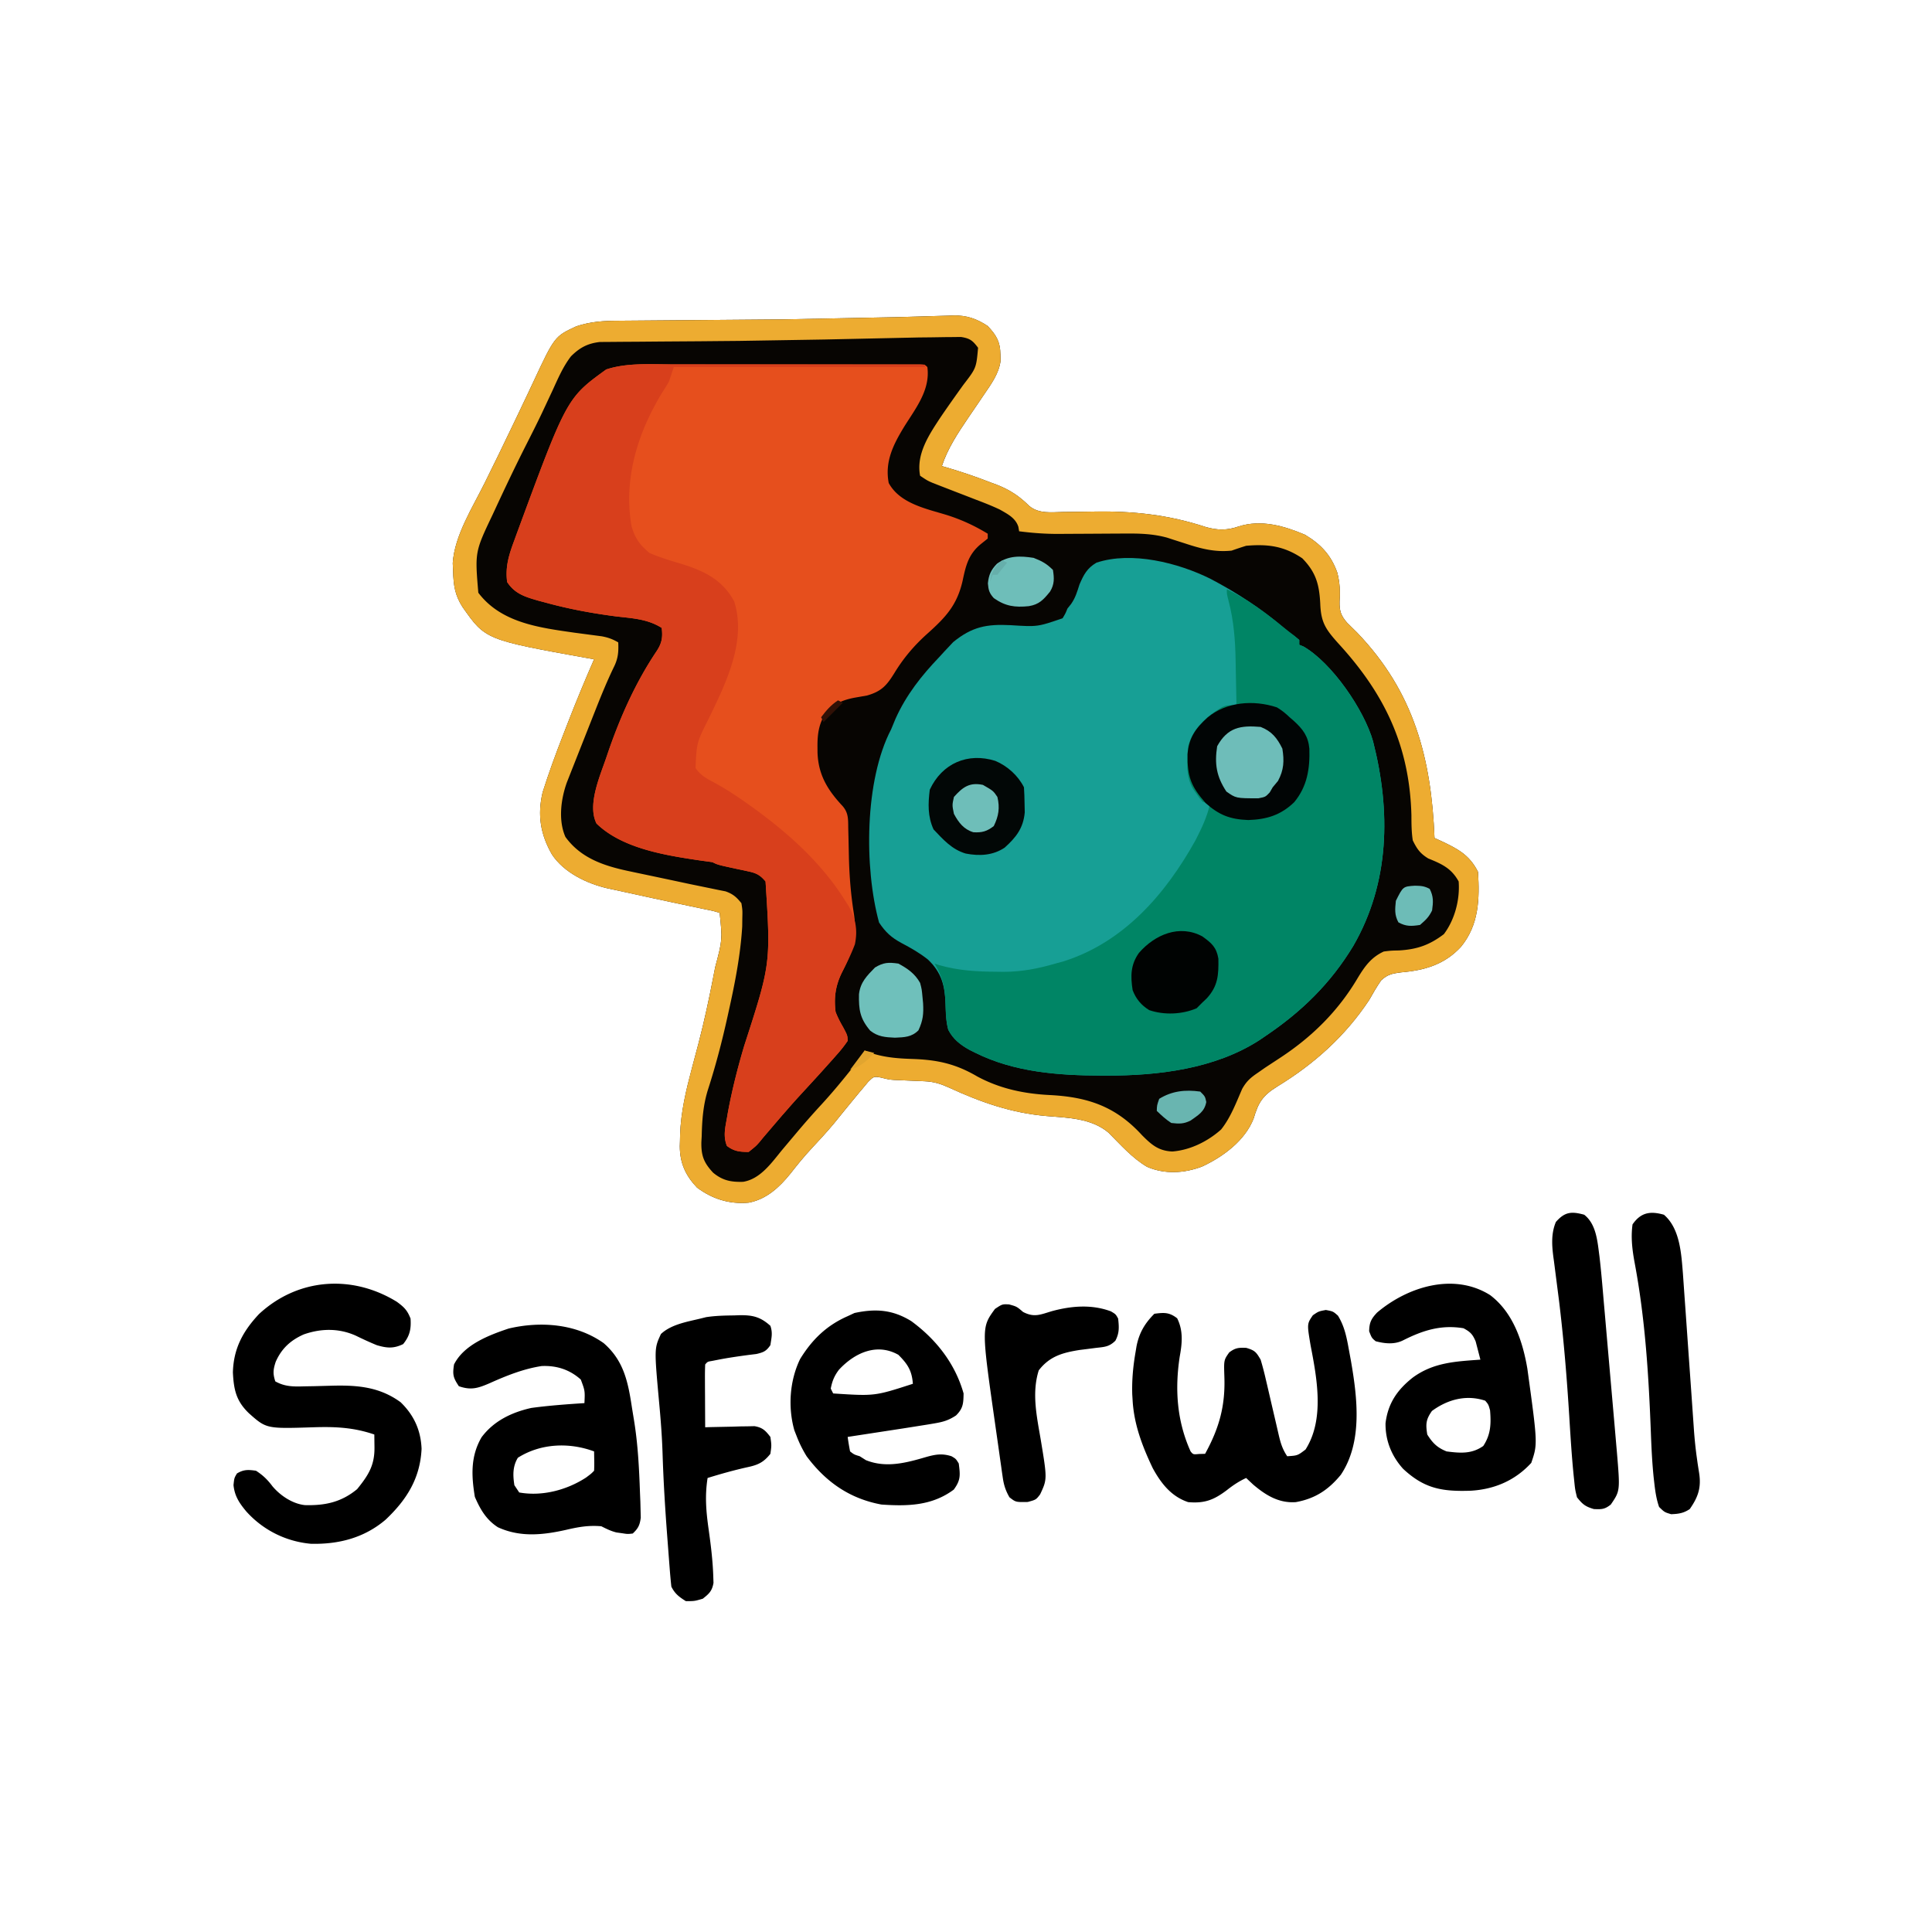 <svg xmlns="http://www.w3.org/2000/svg" width="18" height="18" viewBox="0 0 800 800" xmlns:v="https://vecta.io/nano"><path d="M385.324 130.916l7.201-.195 2.207-.096c5.515-.082 9.662 1.319 14.268 4.375 3.636 3.915 5.154 6.454 5.25 11.75l.078 2.547c-.656 5.402-3.971 9.843-6.98 14.258l-2.104 3.113-4.352 6.391c-4.316 6.393-8.437 12.574-10.893 19.941l1.832.524c6.21 1.815 12.266 3.878 18.293 6.226l2.551.938c5.468 2.136 9.348 4.701 13.531 8.833 4.03 3.325 9.118 2.565 14.083 2.472l5.047-.051 7.863-.113c16.067-.274 30.743 1.359 46.031 6.378 4.835 1.384 8.827 1.469 13.645-.207 9.301-2.976 18.788-.273 27.5 3.438 6.539 3.892 10.848 8.48 13.383 15.73 1.036 4.123 1.228 7.661.93 11.895-.068 3.999.55 5.862 3.188 8.875L562 262c23.518 24.57 30.673 51.919 32 85l2.449 1.102c6.989 3.288 12.01 5.817 15.551 12.898.728 11.197.399 21.957-7 31-6.748 7.358-15.011 9.797-24.75 10.625-3.671.498-5.621.788-8.348 3.332-1.803 2.607-3.357 5.276-4.902 8.043-9.906 14.99-22.761 26.518-38.035 35.855-6.05 3.751-7.868 6.512-9.863 13.301-3.536 9.128-12.673 15.862-21.316 19.871-7.4 2.822-15.397 3.29-22.777.152-6.143-3.609-11.011-9.183-16.008-14.18-7.08-5.974-16.815-6.146-25.687-6.875-14.418-1.251-27.031-5.651-40.117-11.672-3.632-1.652-6.484-2.573-10.434-2.734l-2.486-.113-2.588-.105-5.051-.219-2.427-.103C368 447 368 447 364.695 446.172c-2.86-.482-2.86-.482-5.152 1.75l-2.355 2.828-1.295 1.52L352 457l-2.258 2.762-4.395 5.422c-2.966 3.558-6.093 6.942-9.257 10.323-3.092 3.328-5.925 6.78-8.716 10.369-4.599 5.713-9.959 10.724-17.375 12.125-7.94.685-14.938-1.455-21.375-6.25-4.762-4.989-7.1-10.172-7.131-17.088l.068-2.225.047-2.395c.311-9.623 2.478-18.63 4.938-27.89l1.766-6.652.915-3.445c2.383-9.149 4.358-18.338 6.148-27.618l.759-3.906c3.013-11.397 3.013-11.397 1.866-22.531-2.851-.867-2.851-.867-6.359-1.551l-1.977-.421-4.217-.885-6.593-1.397-8.774-1.877-16.017-3.495-2.427-.513c-8.605-1.979-18.085-6.502-23.077-14.038-4.748-8.264-6.106-16.313-3.86-25.766 2.524-7.95 5.358-15.751 8.4-23.514l2.303-5.928c3.348-8.621 6.9-17.138 10.598-25.615l-2.133-.38c-42.856-7.71-42.856-7.71-52.367-21.308-3.135-4.903-3.704-8.954-3.875-14.75l-.148-3.371c.738-11.44 8.195-23.035 13.211-33.191l3.372-6.864 2.341-4.764 7.256-15.068 4.809-10.11 2.285-4.851c8.906-19.051 8.906-19.051 17.876-23.218 5.924-1.975 11.252-2.284 17.443-2.314l2.748-.025 5.916-.046 9.483-.077 16.864-.137 29.827-.245 3.265-.028 46.713-.923 10.021-.275 4.42-.139z" fill="#070502"/><path d="M501.25 239.688c10.925 5.73 21.037 12.389 30.445 20.367 2.254 1.958 2.254 1.958 4.609 3.578L538 265v2l1.68.672c11.912 6.819 25.266 26.417 28.89 39.362 7.348 28.768 6.934 58.443-8.205 84.653C550.984 407.215 538.957 418.939 524 429l-2.633 1.793c-18.424 11.827-41.827 14.641-63.242 14.582l-2.158-.001c-17.628-.052-35.945-1.4-51.967-9.374l-2.41-1.184c-3.794-2.1-6.912-4.442-8.934-8.406-.925-3.397-.976-6.787-1.094-10.285-.277-7.818-1.553-13.334-7.355-18.82-3.415-2.713-7.042-4.779-10.895-6.805-4.241-2.285-6.634-4.482-9.312-8.5-6.202-22.674-6.022-58.882 5-80l1.813-4.375c4.424-9.859 10.755-17.87 18.188-25.625l2.035-2.227 1.965-2.086 1.688-1.801c7.801-6.365 13.836-7.525 23.813-7.012 11.144.702 11.144.702 21.5-2.875 1.178-1.955 1.178-1.955 2-4l1.5-1.875c1.827-2.589 2.536-5.113 3.5-8.125 1.761-4.083 3.134-6.704 7-9 14.573-4.858 33.959.064 47.25 6.688z" fill="#179f95"/><path d="M278.087 150.871l3.459-.005 11.185.002 7.811-.003 16.297.005 18.852-.002 18.177-.002 7.726-.002 10.744.007 3.247-.006 2.935.009 2.565.001C383 151 383 151 384 152c1.311 9.597-5.039 17.305-9.798 25.016-4.422 7.299-7.872 14.29-6.202 22.984 4.624 8.509 15.496 10.637 24.086 13.268 6.093 1.935 11.448 4.414 16.914 7.732v2l-2.812 2.25c-5.098 4.165-6.248 8.837-7.563 15.125-2.325 10.29-7.091 15.275-14.748 22.126-5.299 4.769-9.642 9.858-13.381 15.948-3.226 5.231-5.328 7.803-11.496 9.551l-5 .875c-4.83.897-8.639 2.452-12 6.125-2.923 4.677-3.547 8.834-3.5 14.25l.015 2.275c.287 9.186 4.071 15.475 10.25 22.1 2.703 3.011 2.399 5.713 2.48 9.641l.1 3.891.172 8.047c.203 7.711.804 15.184 2.01 22.806 1.569 9.932-.4 15.879-4.898 24.671-2.652 5.406-3.376 10.333-2.629 16.32.848 2.194 1.841 4.147 3.027 6.176 1.894 3.552 1.894 3.552 1.973 5.824-1.506 2.203-2.97 4.04-4.75 6l-1.509 1.719L340 444l-1.492 1.647-7.027 7.658a283.28 283.28 0 0 0-5.918 6.633l-1.621 1.836-3.29 3.845-4.652 5.444-1.474 1.81c-1.463 1.662-1.463 1.662-4.526 4.127-3.768-.035-5.97-.228-9-2.5-1.58-3.949-.742-7.392 0-11.5l.383-2.246c1.729-9.318 4.065-18.613 6.777-27.695 11.004-34.012 11.004-34.012 8.84-68.059-2.113-2.548-3.725-3.448-6.941-4.133l-2.268-.504-2.354-.488c-8.263-1.788-8.263-1.788-10.437-2.875l-5.437-.75c-14.186-2.112-31.981-4.94-42.562-15.25-4.007-8.014 1.751-20.262 4.391-28.297 5.104-15.093 11.628-29.888 20.547-43.141 2.115-3.255 2.554-5.631 2.063-9.562-5.843-3.695-12.06-3.961-18.812-4.75-9.9-1.29-19.495-3.039-29.125-5.687l-3.154-.837c-5.391-1.555-9.711-2.814-12.909-7.726-.82-6.249.707-11.173 2.875-17l.942-2.596c20.85-56.557 20.85-56.557 37.183-68.404 8.456-2.819 18.255-2.146 27.087-2.129z" fill="#e64f1d"/><path d="M508 244c8.714 4.214 16.02 9.631 23.452 15.743 1.462 1.187 2.961 2.329 4.462 3.468L538 265v2l1.68.672c11.912 6.819 25.266 26.417 28.89 39.362 7.348 28.768 6.934 58.443-8.205 84.653C550.984 407.215 538.957 418.939 524 429l-2.633 1.793c-18.424 11.827-41.827 14.641-63.242 14.582l-2.158-.001c-17.628-.052-35.945-1.4-51.967-9.374l-2.41-1.184c-3.792-2.099-6.916-4.44-8.93-8.406-1.11-4.054-1.096-8.227-1.226-12.407-.237-5.734-1.507-10.101-4.434-15.003l1.965.656c7.902 2.243 15.414 2.675 23.598 2.719l3.15.041c7.479-.042 14.124-1.324 21.287-3.416l3.375-.922C465.317 390.209 482.653 370.205 495 348c2.494-4.873 4.807-9.638 6-15l-3-1c-1.352-1.523-1.352-1.523-2.625-3.375l-1.289-1.836c-3.24-5.338-2.578-11.782-2.086-17.789 1.886-7.34 7.663-12.408 14-16.195 2-.805 2-.805 6-.805l-.262-13.385-.084-4.535c-.138-8.864-.734-17.02-3.021-25.649C508 246 508 246 508 244z" fill="#008565"/><path d="M278.103 150.886h3.463l11.2.016 7.818.004 18.39.021 20.961.022L383 151v1H279l-2 6a80.27 80.27 0 0 1-2.687 4.375c-10.226 16.693-16.222 35.866-12.809 55.527 1.439 4.941 3.43 7.796 7.496 11.098 4.655 2.011 9.523 3.389 14.365 4.873 8.962 2.89 15.998 6.594 20.635 15.127 5.279 16.587-3.589 34.2-10.666 48.83-4.84 9.633-4.84 9.633-5.334 20.17 2.087 3.175 4.878 4.51 8.148 6.266 4.547 2.51 8.809 5.289 13.039 8.297l2.211 1.572C326.365 344.926 340.137 357.24 350 373l1.313 2.047c3.003 5.214 3.906 10.028 2.688 15.953-1.503 4.03-3.414 7.854-5.371 11.68-2.652 5.406-3.376 10.333-2.629 16.32.848 2.194 1.841 4.147 3.027 6.176 1.894 3.552 1.894 3.552 1.973 5.824-1.506 2.203-2.97 4.04-4.75 6l-1.509 1.719L340 444l-1.492 1.647-7.027 7.658a283.28 283.28 0 0 0-5.918 6.633l-1.621 1.836-3.29 3.845-4.652 5.444-1.474 1.81c-1.463 1.662-1.463 1.662-4.526 4.127-3.768-.035-5.97-.228-9-2.5-1.58-3.949-.742-7.392 0-11.5l.383-2.246c1.729-9.318 4.065-18.613 6.777-27.695 11.004-34.012 11.004-34.012 8.84-68.059-2.113-2.548-3.725-3.448-6.941-4.133l-2.268-.504-2.354-.488c-8.263-1.788-8.263-1.788-10.437-2.875l-5.437-.75c-14.186-2.112-31.981-4.94-42.562-15.25-4.007-8.014 1.751-20.262 4.391-28.297 5.104-15.093 11.628-29.888 20.547-43.141 2.115-3.255 2.554-5.631 2.063-9.562-5.843-3.695-12.06-3.961-18.812-4.75-9.9-1.29-19.495-3.039-29.125-5.687l-3.154-.837c-5.391-1.555-9.711-2.814-12.909-7.726-.82-6.249.707-11.173 2.875-17l.942-2.596c20.85-56.557 20.85-56.557 37.183-68.404 8.464-2.821 18.265-2.144 27.103-2.114z" fill="#d83f1c"/><path d="M385.324 130.916l7.201-.195 2.207-.096c5.515-.082 9.662 1.319 14.268 4.375 3.636 3.915 5.154 6.454 5.25 11.75l.078 2.547c-.656 5.402-3.971 9.843-6.98 14.258l-2.104 3.113-4.352 6.391c-4.316 6.393-8.437 12.574-10.893 19.941l1.832.524c6.21 1.815 12.266 3.878 18.293 6.226l2.551.938c5.468 2.136 9.348 4.701 13.531 8.833 4.03 3.325 9.118 2.565 14.083 2.472l5.047-.051 7.863-.113c16.067-.274 30.743 1.359 46.031 6.378 4.835 1.384 8.827 1.469 13.645-.207 9.301-2.976 18.788-.273 27.5 3.438 6.539 3.892 10.848 8.48 13.383 15.73 1.036 4.123 1.228 7.661.93 11.895-.068 3.999.55 5.862 3.188 8.875L562 262c23.518 24.57 30.673 51.919 32 85l2.449 1.102c6.989 3.288 12.01 5.817 15.551 12.898.728 11.197.399 21.957-7 31-6.748 7.358-15.011 9.797-24.75 10.625-3.671.498-5.621.788-8.348 3.332-1.803 2.607-3.357 5.276-4.902 8.043-9.906 14.99-22.761 26.518-38.035 35.855-6.05 3.751-7.868 6.512-9.863 13.301-3.536 9.128-12.673 15.862-21.316 19.871-7.4 2.822-15.397 3.29-22.777.152-6.143-3.609-11.011-9.183-16.008-14.18-7.08-5.974-16.815-6.146-25.687-6.875-14.418-1.251-27.031-5.651-40.117-11.672-3.632-1.652-6.484-2.573-10.434-2.734l-2.486-.113-2.588-.105-5.051-.219-2.427-.103C368 447 368 447 364.695 446.172c-2.86-.482-2.86-.482-5.152 1.75l-2.355 2.828-1.295 1.52L352 457l-2.258 2.762-4.395 5.422c-2.966 3.558-6.093 6.942-9.257 10.323-3.092 3.328-5.925 6.78-8.716 10.369-4.599 5.713-9.959 10.724-17.375 12.125-7.94.685-14.938-1.455-21.375-6.25-4.762-4.989-7.1-10.172-7.131-17.088l.068-2.225.047-2.395c.311-9.623 2.478-18.63 4.938-27.89l1.766-6.652.915-3.445c2.383-9.149 4.358-18.338 6.148-27.618l.759-3.906c3.013-11.397 3.013-11.397 1.866-22.531-2.851-.867-2.851-.867-6.359-1.551l-1.977-.421-4.217-.885-6.593-1.397-8.774-1.877-16.017-3.495-2.427-.513c-8.605-1.979-18.085-6.502-23.077-14.038-4.748-8.264-6.106-16.313-3.86-25.766 2.524-7.95 5.358-15.751 8.4-23.514l2.303-5.928c3.348-8.621 6.9-17.138 10.598-25.615l-2.133-.38c-42.856-7.71-42.856-7.71-52.367-21.308-3.135-4.903-3.704-8.954-3.875-14.75l-.148-3.371c.738-11.44 8.195-23.035 13.211-33.191l3.372-6.864 2.341-4.764 7.256-15.068 4.809-10.11 2.285-4.851c8.906-19.051 8.906-19.051 17.876-23.218 5.924-1.975 11.252-2.284 17.443-2.314l2.748-.025 5.916-.046 9.483-.077 16.864-.137 29.827-.245 3.265-.028 46.713-.923 10.021-.275 4.42-.139zm-43.65 9.662l-35.823.584-7.971.07-2.675.025-5.377.05-16.085.11-10.158.086-4.785.025-6.626.055-3.775.025c-5.105.589-8.329 2.331-11.955 5.923-3.271 4.244-5.352 9.122-7.57 13.969l-2.922 6.238-1.49 3.182c-2.199 4.63-4.518 9.197-6.838 13.767-4.4 8.713-8.582 17.521-12.687 26.375l-.86 1.853c-7.438 15.6-7.438 15.6-6.015 32.522C207.523 257.95 223.369 259.9 238 262l11.145 1.473c2.659.491 4.536 1.174 6.855 2.527.185 4.125-.077 6.833-1.953 10.504-2.653 5.525-4.964 11.14-7.219 16.836l-1.122 2.834-2.291 5.808-3.528 8.919-2.246 5.689-1.064 2.683-.982 2.5-.863 2.187c-2.483 6.918-3.627 15.751-.603 22.594 6.625 9.167 16.698 12.197 27.289 14.383l2.361.504 7.409 1.559 4.908 1.039 2.425.514 7.082 1.513 8.329 1.711 3.494.723 3.001.594c3.076 1.083 4.54 2.379 6.573 4.906.461 2.926.461 2.926.375 6.313l-.039 3.301c-.72 11.864-3.009 23.498-5.586 35.074l-.459 2.091c-2.261 10.275-4.897 20.37-8.127 30.386-2.002 6.378-2.451 12.628-2.602 19.273l-.139 2.486c-.104 5.641 1.024 8.565 4.888 12.686 3.937 3.243 7.394 3.9 12.387 3.761 7.249-1.169 11.904-8.049 16.301-13.371l5.313-6.312 1.424-1.693a335.81 335.81 0 0 1 9.388-10.62c4.148-4.511 8.045-9.176 11.867-13.965C354 441 354 441 356.258 438.809c1.973-1.63 1.973-1.63 1.742-3.809l1.484.621c6.192 2.231 12.003 2.671 18.516 2.879 10.254.363 17.758 2.026 26.652 7.234 9.454 5.096 19.488 7.184 30.098 7.703 15.848.829 27.302 4.773 38.16 16.652 3.934 3.948 6.812 6.464 12.527 6.723 7.413-.581 14.641-4.165 20.191-9.102 3.929-4.903 6.245-11.132 8.742-16.852 1.829-3.21 3.467-4.604 6.504-6.672l2.977-2.078 6.234-4.094c13.216-8.68 24.025-19.357 32.082-32.992 2.94-4.851 5.582-8.608 10.832-11.023 3.016-.371 3.016-.371 6.25-.437 7.492-.432 12.669-2.219 18.625-6.75 4.516-5.977 6.7-14.328 6.125-21.812-2.983-5.452-6.943-7.231-12.598-9.531-3.383-2.068-4.639-3.901-6.402-7.469-.538-3.46-.551-6.878-.562-10.375-.751-28.696-11.008-50.243-30.359-71.301-5.2-5.816-7.118-8.626-7.391-16.449-.43-7.99-1.824-12.946-7.437-18.687-7.525-5.065-14.208-5.97-23.25-5.187-2.012.631-4.014 1.294-6 2-6.865.732-12.716-.797-19.187-2.937l-5.168-1.652-2.27-.746c-6.121-1.713-11.966-1.785-18.269-1.727l-2.869.011-12.088.072-8.855.042-2.719.025c-5.607.022-11.011-.372-16.574-1.088l-.316-1.844c-1.176-3.706-4.466-5.307-7.684-7.156-3.212-1.52-6.49-2.806-9.812-4.062l-5.082-1.973-2.53-.973-8.025-3.113-2.428-.947C384 199 384 199 381 197c-1.743-9.065 3.835-17.206 8.657-24.51 3.016-4.418 6.107-8.778 9.233-13.119 5.358-6.957 5.358-6.957 6.109-15.371-2.213-2.978-3.384-3.906-7.092-4.47l-3.697.044-2.05.009-6.785.105-4.913.049-38.788.841z" fill="#edac31"/><path d="M164.305 539.031c2.995 2.187 4.358 3.508 5.695 6.969.287 4.351-.31 7.143-3.062 10.563-3.972 1.944-6.83 1.662-10.937.438-2.884-1.186-5.686-2.469-8.484-3.844-7.012-3.223-14.529-3.152-21.766-.594-5.469 2.442-9.156 5.826-11.59 11.34-1.037 3.206-1.239 4.862-.16 8.098 4.025 2.249 7.566 2.186 12.102 2.055l4.176-.074 6.496-.172c10.689-.311 20.152.271 29.102 6.817 5.537 5.337 8.389 11.643 8.688 19.313-.582 12.248-6.187 21.094-14.875 29.313-8.837 7.549-19.443 10.268-30.93 9.996-10.343-.923-19.817-5.654-26.758-13.371-2.911-3.484-4.846-6.364-5.312-10.937C97 612 97 612 98.125 610.125c2.813-1.688 4.65-1.577 7.875-1.125 2.92 1.877 4.794 3.726 6.875 6.5 3.261 3.836 8.28 7.199 13.375 7.738 8.352.225 15.084-1.21 21.625-6.613 4.661-5.758 7.275-9.844 7.188-17.312L155 594c-8.524-2.929-16.17-3.288-25.125-3-19.552.625-19.552.625-26.75-5.75-5.332-5.097-6.324-9.747-6.687-16.937.251-9.866 4.128-17.076 10.813-24.187 16.051-14.889 38.458-16.524 57.055-5.094zM250 556.188c8.389 7.314 10.099 16.244 11.696 26.808l.894 5.481c1.573 9.803 2.06 19.616 2.41 29.523l.164 3.961.086 3.477.078 2.996c-.394 3.083-1.058 4.447-3.328 6.566-2.121.242-2.121.242-4.437-.125l-2.309-.32c-2.315-.57-4.131-1.491-6.254-2.555-5.239-.485-9.571.299-14.687 1.5-9.606 2.147-18.982 3.114-28.152-1.105-4.826-3.115-7.303-7.407-9.535-12.582-1.442-8.798-1.814-16.754 2.773-24.66 5.048-6.784 12.486-10.335 20.602-12.152 7.3-.992 14.651-1.522 22-2 .24-5.087.24-5.087-1.5-9.75-4.571-4.114-9.988-5.868-16.184-5.602-7.593 1.152-14.725 4.039-21.691 7.164-4.795 2.062-7.647 2.919-12.625 1.188-2.383-3.575-2.648-4.786-2-9 4.102-8.185 14.414-12.133 22.641-14.883 13.296-3.126 28.037-1.977 39.359 6.07zm-35.562 47.438c-2.181 3.604-2.089 7.263-1.437 11.375l2 3c9.449 1.708 19.711-.99 27.688-6.187 2.152-1.612 2.152-1.612 3.313-2.812a59.19 59.19 0 0 0 .063-4.062L246 601c-10.344-3.849-22.172-3.33-31.562 2.625zM549 542.438c3 .563 3 .563 5.016 2.348 2.954 4.785 3.73 9.727 4.734 15.215l.648 3.497c2.641 15.263 4.909 33.558-4.164 47.148-5.155 6.282-10.669 9.911-18.672 11.355-7.02.495-12.421-2.841-17.625-7.25L516 612c-2.958 1.371-5.385 2.978-7.937 5-5.356 4.051-9.208 5.601-16.062 5-7.004-2.335-11.232-7.762-14.672-14.062-4.255-8.931-7.735-17.981-8.328-27.937l-.16-2.602c-.188-6.054.371-11.825 1.41-17.773l.331-2.018c1.073-5.606 3.406-9.595 7.419-13.607 4.061-.526 6.139-.662 9.438 1.875 2.557 5.115 2.086 10.282 1.066 15.82-2.074 13.603-1.182 26.72 4.496 39.305 1.066 1.296 1.066 1.296 3.563 1.063L499 602c5.894-10.739 8.443-19.955 7.978-32.162-.213-6.669-.213-6.669 2.022-9.838 2.543-1.907 3.856-2.006 7.063-1.875 3.572 1.064 4.07 1.703 5.938 4.875a124.13 124.13 0 0 1 2.191 8.379l.578 2.45 1.793 7.734 1.804 7.744 1.112 4.815c.807 3.448 1.537 5.901 3.522 8.879 4.308-.278 4.308-.278 7.594-2.785 7.977-12.564 4.708-29.543 2.063-43.289-1.462-8.748-1.462-8.748.969-12.301C546 543 546 543 549 542.438zm-171.664 4.609C387.625 554.59 395.504 564.602 399 577c-.071 4.128-.165 6.175-3.141 9.117-3.291 2.167-5.665 2.745-9.547 3.383l-2.006.341L377 591l-3.288.517L351 595c.271 2.009.608 4.011 1 6 1.697 1.309 1.697 1.309 4 2l2.563 1.625c8.336 3.334 16.568 1.142 24.867-1.289 3.893-1.104 6.683-1.587 10.571-.336 1.813 1.063 1.813 1.063 3 3 .624 4.84.843 6.85-2.062 10.813-9.02 6.717-19.134 6.928-29.937 6.188-13.166-2.426-23.061-9.341-31-20-1.587-2.588-2.896-5.174-4-8l-1.074-2.73c-2.712-9.578-1.953-20.626 2.398-29.551C336.304 554.64 342.3 548.817 351 545l2.813-1.312c8.768-1.891 15.811-1.397 23.523 3.359zm-29.922 20.109c-1.909 2.489-2.842 4.769-3.414 7.844l1 2c17.209 1.115 17.209 1.115 33-4-.389-5.443-2.166-8.166-6-12-8.986-5.069-18.171-.756-24.586 6.156zm269.602-30.89c9.527 7.2 13.504 19.114 15.43 30.465 4.287 31.189 4.287 31.189 1.617 39.02-6.732 7.344-15.357 10.997-25.195 11.531-11.807.375-19.101-.879-27.883-9.086-4.764-5.27-7.371-11.742-7.266-18.875 1-8.247 4.874-13.831 11.25-18.879 8.566-6.289 17.702-6.695 28.031-7.441l-1.25-4.812-.703-2.707c-1.258-2.981-2.2-3.964-5.047-5.48-9.257-1.543-16.8.866-25 5-3.598 1.799-7.555 1.38-11.375.375C568 554 568 554 566.938 551.25c.069-3.59.826-5.137 3.277-7.738 12.724-10.775 31.822-16.651 46.801-7.246zm-24.078 47.984c-2.521 3.578-2.628 5.456-1.937 9.75 2.197 3.531 4.166 5.469 8 7 5.667.741 10.425 1.112 15.188-2.25 3.131-4.751 3.272-9.153 2.813-14.75-.657-2.407-.657-2.407-2-4-7.841-2.614-15.571-.519-22.062 4.25zm-289-39.562l2.381-.088c5.329-.058 8.567.677 12.682 4.4 1.011 2.976.46 4.783 0 8-1.717 2.495-2.811 2.955-5.785 3.66l-3.277.402c-4.255.572-8.473 1.173-12.687 2l-2.422.473c-1.834.301-1.834.301-2.828 1.465a116.25 116.25 0 0 0-.098 5.785l.01 3.545.025 3.732.014 3.744L292 591l2.048-.063 9.202-.187 3.223-.102 3.105-.039 2.856-.063c3.354.594 4.509 1.788 6.565 4.454.5 3.5.5 3.5 0 7-2.835 3.58-5.213 4.637-9.625 5.563-5.549 1.241-10.945 2.759-16.375 4.438-1.171 7.408-.617 13.914.438 21.313.899 6.402 1.691 12.764 1.91 19.23l.098 2.887c-.583 3.36-1.795 4.489-4.446 6.57-3.437 1-3.437 1-7 1-2.802-1.766-4.515-3.03-6-6-.286-2.619-.522-5.222-.719-7.848l-.189-2.41-.592-7.805-.205-2.684c-.88-11.563-1.589-23.108-1.949-34.7-.231-6.943-.758-13.825-1.408-20.741-2.038-22.449-2.038-22.449.75-28.437 4.255-3.985 10.813-5.048 16.313-6.375l2.348-.586c3.864-.603 7.684-.679 11.59-.727zM689 503c6.645 5.696 7.194 16.138 7.86 24.323l.676 9.654.376 5.212.959 13.661 1.543 21.791.522 7.518.334 4.742.159 2.302c.285 3.855.666 7.67 1.209 11.498l.319 2.31.667 4.285c.842 5.877-.56 9.756-3.936 14.579-2.575 1.716-4.612 2.002-7.687 2.125-2.75-.812-2.75-.812-5-3-1.154-3.281-1.607-6.553-2-10l-.239-2.085c-.629-6.095-.925-12.185-1.156-18.306-.901-23.764-2.316-47.159-6.707-70.582-.997-5.374-1.659-10.576-.898-16.027 3.436-4.976 7.343-5.616 13-4zm-33 0c5.052 3.963 5.482 11.179 6.295 17.174.717 6.11 1.229 12.239 1.748 18.369l.525 5.937 1.076 12.383 1.382 15.816 1.073 12.238.511 5.831.703 8.159.212 2.395c1.342 16.034 1.342 16.034-2.526 21.698-2.525 2.002-3.76 2.01-7 1.875-3.557-1.037-4.711-1.984-7-4.875-.78-3.177-.78-3.177-1.164-6.98l-.223-2.114c-.819-8.146-1.312-16.324-1.818-24.495-.944-15.099-2.15-30.135-3.92-45.161l-.261-2.22-2.155-16.789c-.788-5.569-1.404-10.971.792-16.242 3.666-4.189 6.403-4.479 11.75-3zm-238.187 37.125C421 541 421 541 423.625 543.25c4.683 2.428 7.183 1.081 12.082-.367 8.098-2.171 16.365-2.819 24.293.117 2 1.188 2 1.188 3 3 .385 3.526.542 5.978-1.141 9.152-2.547 2.531-4.448 2.58-7.984 2.973l-3.512.453L447 559c-6.956 1.11-12.369 2.579-16.875 8.438-2.958 9.368-.817 19.071.794 28.521 2.734 16.514 2.734 16.514-.228 22.835C429 621 429 621 425.563 621.938c-4.96.087-4.96.087-7.562-1.937-1.551-2.679-2.325-5.019-2.762-8.072l-.354-2.4-.357-2.579-.388-2.7-.799-5.671-1.218-8.525C406.369 549.71 406.369 549.71 412 542c3-2 3-2 5.813-1.875z"/><path d="M528.75 292.91c1.995 1.212 3.576 2.467 5.25 4.09l1.727 1.492c3.787 3.464 5.99 6.365 6.453 11.504.259 8.297-.879 15.686-6.305 22.207-5.58 5.348-11.354 7.106-19 7.359-7.547-.295-12.037-2.047-17.625-7-6.127-6.977-7.633-10.967-7.52-20.27.558-6.813 3.298-10.642 8.27-15.168 7.794-6.546 19.071-7.418 28.75-4.215z" fill="#010505"/><path d="M412.125 315.063c4.977 2.074 9.453 6.094 11.875 10.938.15 2.247.222 4.499.25 6.75l.078 3.672c-.596 6.5-3.58 10.304-8.328 14.578-4.868 3.245-10.414 3.54-16.125 2.438-5.748-1.706-9.293-5.774-13.312-10-2.451-5.392-2.29-10.617-1.562-16.437 5.087-10.956 15.775-15.515 27.125-11.937z" fill="#020706"/><path d="M497.875 387.75c3.836 2.762 5.82 4.462 6.629 9.203.12 6.763-.139 11.35-4.824 16.457L498 415l-2.5 2.5c-5.983 2.564-13.411 2.898-19.637.77-3.33-2.055-5.484-4.667-6.863-8.27-.905-5.816-.871-10.538 2.625-15.437 6.573-7.565 16.772-11.944 26.25-6.812z" fill="#000302"/><path d="M522 301c4.603 1.801 6.837 4.594 9 9 .817 5.077.637 8.814-1.812 13.375L527 326l-1.238 2.129C524 330 524 330 521.039 330.566c-9.252-.011-9.252-.011-13.227-2.816-4.074-6.181-4.954-11.337-3.812-18.75 4.302-7.785 9.613-8.715 18-8z" fill="#6ebdb9"/><path d="M372 399c3.839 2.067 6.854 4.16 9 8 .688 2.625.688 2.625 1 6l.23 2.398c.246 4.43-.019 7.148-1.918 11.227-2.839 2.864-5.842 2.888-9.75 3.063-4.038-.187-7.036-.384-10.25-2.937-4.207-5.003-4.758-8.603-4.629-15.059.588-5.001 3.248-7.594 6.629-11.066 3.555-2.149 5.591-2.2 9.688-1.625z" fill="#6fc0bb"/><path d="M428 231c3.451 1.332 5.41 2.41 8 5 .545 3.474.661 5.911-1.203 8.98-2.699 3.306-4.475 5.321-8.797 6.02-5.767.577-9.645.053-14.473-3.312-1.887-2.085-2.234-3.337-2.465-6.125.354-3.533 1.269-5.584 3.75-8.125 4.7-3.439 9.602-3.304 15.188-2.437zm-21 94c4.288 2.462 4.288 2.462 6 5 1.075 4.505.522 7.935-1.5 12.063-2.819 2.185-4.877 2.786-8.461 2.551-3.987-1.199-6.119-4.045-8.039-7.613-.75-3.625-.75-3.625 0-7 3.66-4.095 6.474-6.151 12-5z" fill="#6ebeb9"/><path d="M497 452c2 2 2 2 2.5 4.313-.756 4.064-3.247 5.346-6.5 7.688-2.903 1.451-4.773 1.372-8 1-2.278-1.474-4.02-3.114-6-5 .063-2.312.063-2.312 1-5 5.311-3.277 10.83-3.869 17-3z" fill="#69b5b0"/><path d="M585.875 366.75c2.533.05 3.868.114 6.125 1.313 1.641 3.18 1.477 5.417 1 8.938-1.368 2.786-2.551 3.864-5 6-3.566.553-5.744.689-8.937-1.062-1.687-3.076-1.418-5.496-1.062-8.937 2.967-5.933 2.967-5.933 7.875-6.25z" fill="#6dbcb7"/><path d="M358 435l4 1c-3.126 3.394-5.565 5.606-10 7l6-8z" fill="#e1a52f"/><path d="M347 290l2 1-8 8-1-2c2.219-2.908 3.93-4.953 7-7z" fill="#311106"/><path d="M415 232l2 1-4 5h-2l-1 3c.479-4.314 1.746-6.166 5-9z" fill="#66afab"/></svg>